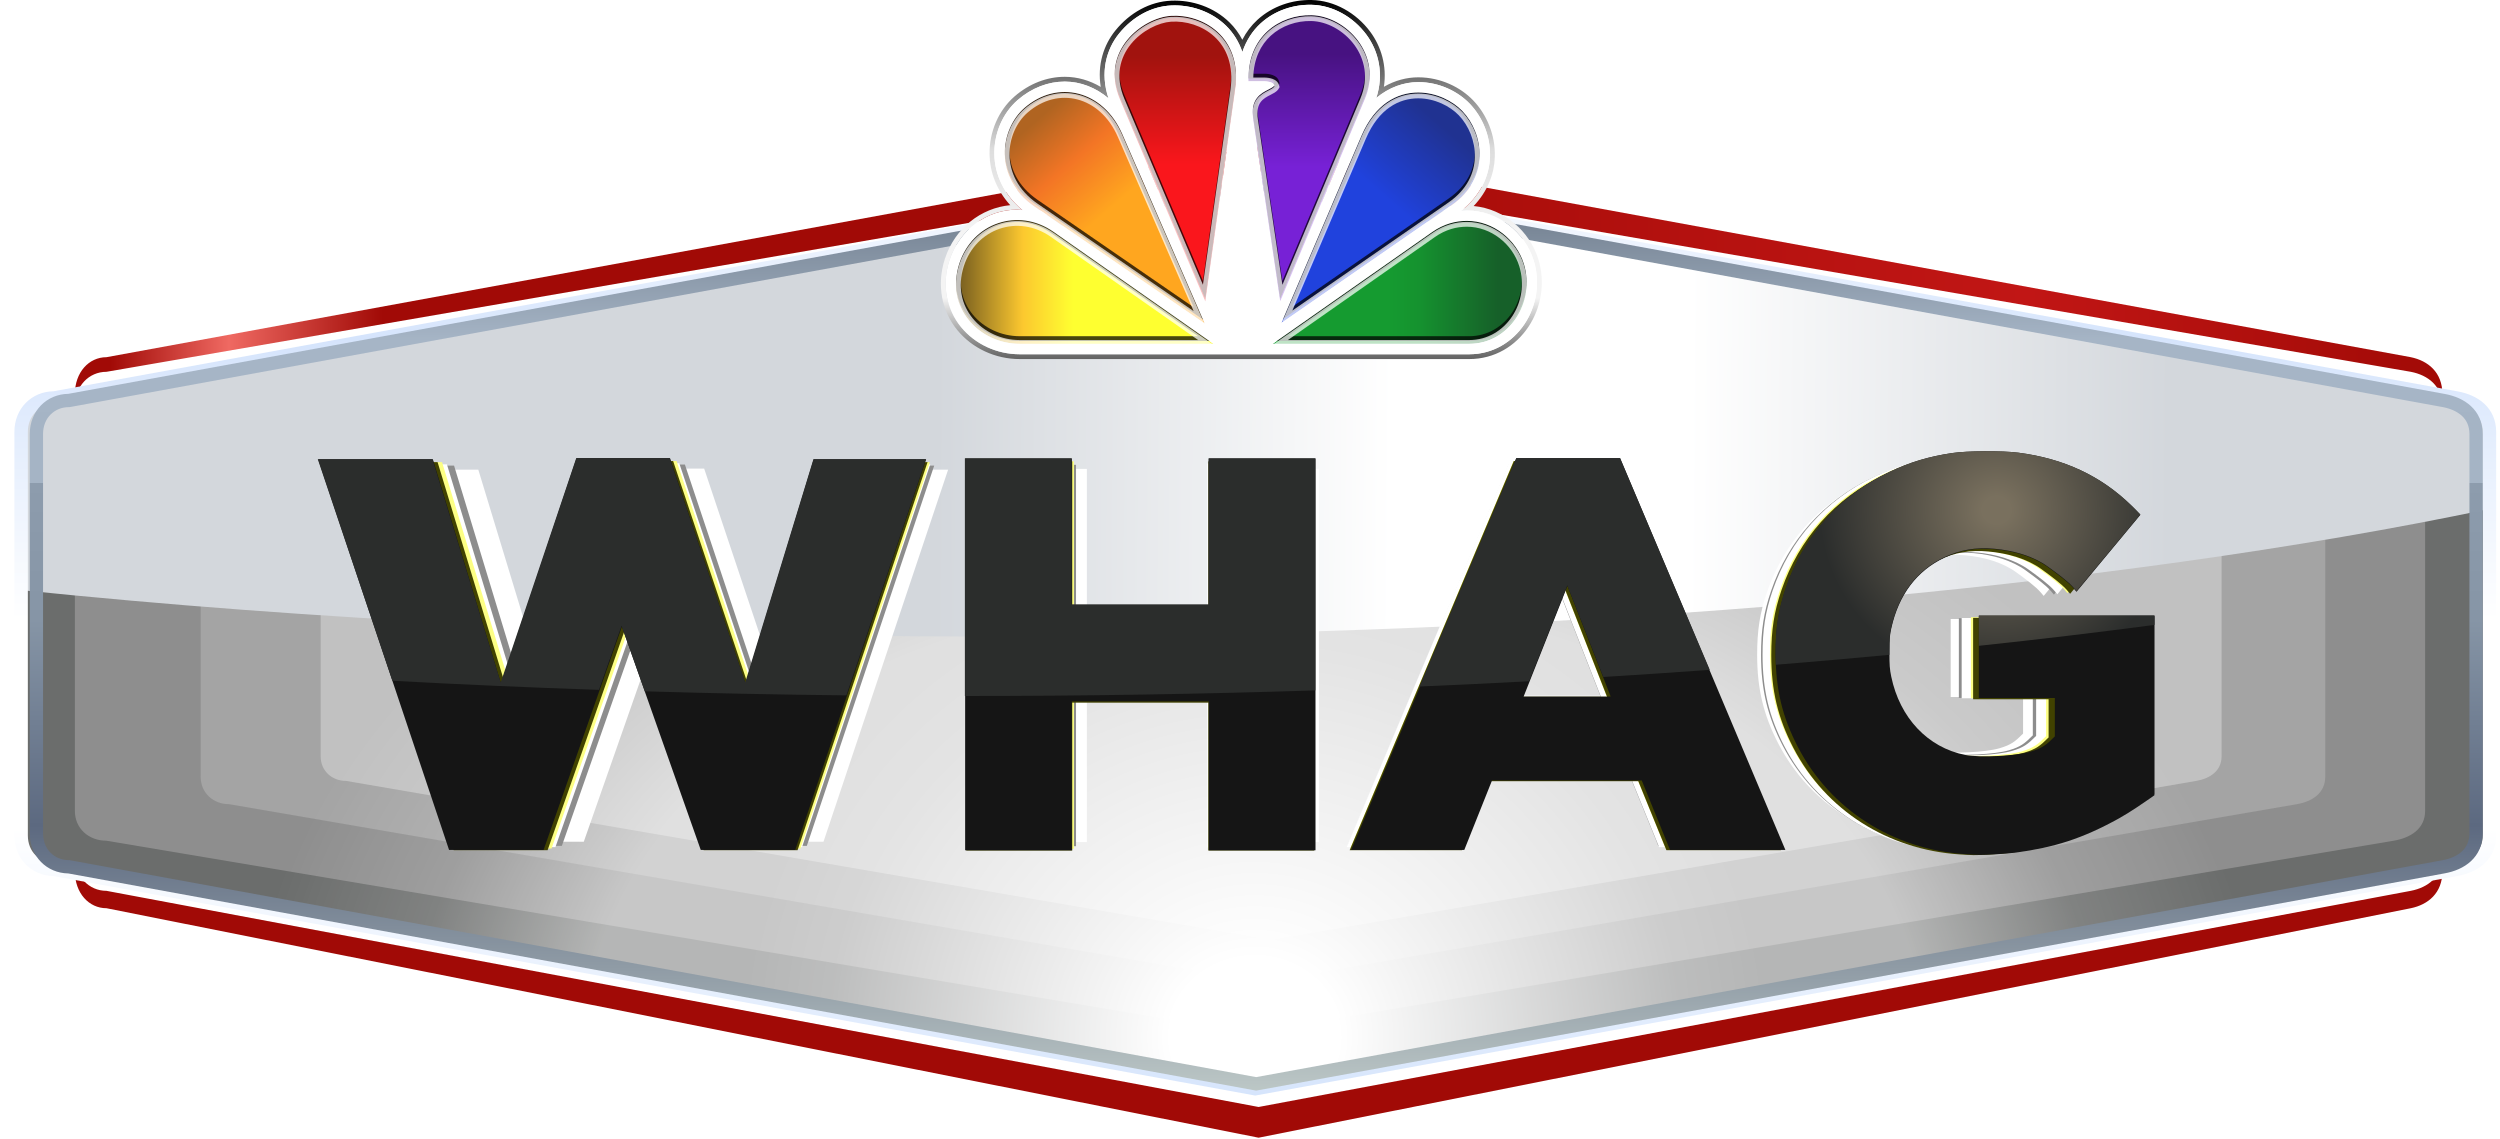 <svg width="2604" height="1186" viewBox="0 0 2604 1186" fill="none" xmlns="http://www.w3.org/2000/svg">
<path d="M78 891.648V907.531C78 930.326 92.671 946.008 110.896 946.008L1310.93 1185.03L2511.1 946.008C2529.03 942.288 2544 930.326 2544 907.531V891.648C2544 913.12 2529.03 924.387 2511.1 927.891L1310.93 1153.03L110.896 927.891C92.671 927.891 78 913.12 78 891.648Z" fill="#A10A06"/>
<path d="M110.896 372.05L1310.93 152.031L2511.1 372.05C2529.03 375.77 2544 387.729 2544 410.524V423.51C2544 402.039 2529.03 390.774 2511.1 387.27L1310.93 180.031L110.896 387.27C92.671 387.27 78 402.039 78 423.51V410.524C78 387.729 92.671 372.05 110.896 372.05Z" fill="url(#paint0_linear_6937_279)"/>
<path fill-rule="evenodd" clip-rule="evenodd" d="M1307.42 186.031L56.297 414.559C37.296 414.559 22 428.948 22 449.868V870.192C22 891.112 37.296 905.503 56.297 905.503L1307.42 1134.03L2558.7 905.503C2577.4 902.089 2593 891.112 2593 870.192V449.868C2593 428.948 2577.4 417.973 2558.7 414.559L1307.42 186.031Z" fill="#6B6D6C"/>
<g filter="url(#filter0_f_6937_279)">
<path fill-rule="evenodd" clip-rule="evenodd" d="M1301.93 244.992L110.656 445.316C92.564 445.316 78 457.929 78 476.267V844.715C78 863.053 92.564 875.669 110.656 875.669L1301.93 1075.99L2493.34 875.669C2511.14 872.676 2526 863.053 2526 844.715V476.267C2526 457.929 2511.14 448.308 2493.34 445.316L1301.93 244.992Z" fill="#8E8E8E"/>
</g>
<g filter="url(#filter1_f_6937_279)">
<path fill-rule="evenodd" clip-rule="evenodd" d="M1315.43 253.992L238.521 439.37C222.166 439.37 209 451.042 209 468.012V808.97C209 825.94 222.166 837.615 238.521 837.615L1315.43 1022.99L2392.48 837.615C2408.57 834.845 2422 825.94 2422 808.97V468.012C2422 451.042 2408.57 442.139 2392.48 439.37L1315.43 253.992Z" fill="#A4A4A4"/>
</g>
<g filter="url(#filter2_f_6937_279)">
<path fill-rule="evenodd" clip-rule="evenodd" d="M1323.94 291.992L360.413 457.603C345.78 457.603 334 468.03 334 483.19V787.792C334 802.952 345.78 813.382 360.413 813.382L1323.94 978.992L2287.59 813.382C2301.98 810.908 2314 802.952 2314 787.792V483.19C2314 468.03 2301.98 460.077 2287.59 457.603L1323.94 291.992Z" fill="#C1C1C1"/>
</g>
<path opacity="0.5" fill-rule="evenodd" clip-rule="evenodd" d="M1307.42 186.031L56.297 414.559C37.296 414.559 22 428.948 22 449.868V870.192C22 891.112 37.296 905.503 56.297 905.503L1307.42 1134.03L2558.7 905.503C2577.4 902.089 2593 891.112 2593 870.192V449.868C2593 428.948 2577.4 417.973 2558.7 414.559L1307.42 186.031Z" fill="url(#paint1_radial_6937_279)"/>
<path fill-rule="evenodd" clip-rule="evenodd" d="M1307.42 186.031L56.297 414.559C37.296 414.559 22 428.948 22 449.868V870.192C22 891.112 37.296 905.503 56.297 905.503L1307.42 1134.03L2558.7 905.503C2577.4 902.089 2593 891.112 2593 870.192V449.868C2593 428.948 2577.4 417.973 2558.7 414.559L1307.42 186.031Z" fill="url(#paint2_radial_6937_279)"/>
<path d="M2593 530.049C2204.63 611.748 1645.93 662.992 1025 662.992C662.242 662.992 320.724 645.502 22 614.667V449.868C22 428.948 37.296 414.559 56.297 414.559L1307.42 186.031L2558.7 414.559C2577.4 417.973 2593 428.948 2593 449.868V530.049Z" fill="url(#paint3_linear_6937_279)"/>
<path fill-rule="evenodd" clip-rule="evenodd" d="M1307.42 178.914L2559.96 407.672C2570.18 409.539 2580.13 413.564 2587.62 420.515C2595.29 427.627 2600 437.461 2600 449.867V870.19C2600 882.596 2595.29 892.43 2587.62 899.543C2580.13 906.495 2570.18 910.521 2559.96 912.388L1307.42 1141.15L55.636 912.497C33.062 912.163 15 894.723 15 870.19V449.867C15 425.334 33.062 407.897 55.636 407.563L1307.42 178.914ZM1307.42 193.146L56.931 421.558H56.297C41.176 421.558 29 432.799 29 449.867V870.19C29 887.259 41.176 898.502 56.297 898.502H56.931L1307.42 1126.91L2557.45 898.616C2565.92 897.069 2573.12 893.899 2578.1 889.279C2582.91 884.819 2586 878.705 2586 870.19V449.867C2586 441.352 2582.91 435.239 2578.1 430.78C2573.12 426.16 2565.92 422.991 2557.45 421.444L1307.42 193.146Z" fill="url(#paint4_linear_6937_279)"/>
<path fill-rule="evenodd" clip-rule="evenodd" d="M1308.42 184L2546.43 410.325C2556.53 412.172 2566.36 416.154 2573.77 423.032C2581.34 430.068 2586 439.798 2586 452.072V867.926C2586 880.199 2581.34 889.929 2573.77 896.966C2566.36 903.845 2556.53 907.828 2546.43 909.675L1308.42 1136L71.164 909.783C48.852 909.452 31 892.197 31 867.926V452.072C31 427.799 48.852 410.548 71.164 410.217L1308.42 184ZM1308.42 198.08L72.444 424.064H71.817C56.872 424.064 44.837 435.185 44.837 452.072V867.926C44.837 884.813 56.873 895.936 71.817 895.936H72.444L1308.42 1121.92L2543.94 896.049C2552.31 894.518 2559.43 891.382 2564.35 886.811C2569.11 882.399 2572.16 876.35 2572.16 867.926V452.072C2572.16 443.647 2569.11 437.599 2564.36 433.188C2559.43 428.617 2552.31 425.482 2543.94 423.951L1308.42 198.08Z" fill="url(#paint5_linear_6937_279)"/>
<path d="M514.289 876.778H608.057L685.742 655.218L763.966 876.778H857.734L987.566 489.185H876.044L808.354 711.845L733.45 488.086H640.792L565.889 711.845L498.199 489.185H384.457L514.289 876.778Z" fill="white"/>
<path d="M1409.14 876.778H1521.38L1548.89 807.861H1697.44L1725.5 876.778H1839.94L1675.98 488.086H1573.1L1409.14 876.778ZM1580.25 724.609L1623.72 614.893L1666.63 724.609H1580.25Z" fill="white"/>
<path d="M2018.62 880.98C1946.47 876.245 1884.66 836.753 1852.42 774.781C1836.82 744.812 1830.27 717.406 1830.24 682.113C1830.22 656.711 1833.07 638.491 1840.44 616.974C1858.08 565.435 1893.87 525.293 1943.11 501.818C1963.35 492.173 1981.75 486.605 2005.19 483.063C2020.08 480.807 2055.26 480.608 2071.18 482.688C2116.39 488.601 2152.86 505.696 2183.09 535.16C2186.43 538.427 2189.39 541.425 2192.08 544.301L2128.71 620.699L2125.6 617.028C2120.44 610.932 2109 602.579 2101.57 597.163L2100.37 596.284C2085.96 585.751 2066.56 580.206 2047.25 578.431C2029.15 576.763 2013.35 579.425 1997.92 586.73C1970.31 599.818 1952.39 623.568 1944.98 656.91C1943.44 663.824 1943.17 667.389 1943.15 680.561C1943.13 693.648 1943.41 697.434 1944.94 704.808C1953.37 745.669 1981.19 775.156 2018.21 782.514C2032.68 785.383 2068.9 783.539 2082.75 779.37C2094.97 775.691 2098.67 772.662 2107.22 764.134V726.011H2031.83V644.748H2206.11V821.96H2205.65C2205.95 822.281 2206.11 822.45 2206.11 822.45C2206.11 822.45 2198.04 828.263 2188.49 834.573C2182.67 838.413 2176.3 842.444 2170.86 845.458C2134.01 865.881 2106.22 874.279 2068.47 879.427C2061.09 880.437 2038.7 881.821 2032.25 881.676C2030.8 881.645 2028.28 881.531 2025.49 881.385C2023.23 881.263 2020.8 881.125 2018.62 880.98Z" fill="white"/>
<path d="M1026.24 877.098H1132.09V729.395H1267.96V877.098H1373.81V488.406H1267.96V633.888H1132.09V488.406H1026.24V877.098Z" fill="white"/>
<path d="M489.389 881.075H585.22L664.615 654.639L744.561 881.075H840.393L973.082 484.952H859.105L789.925 712.512L713.374 483.828H618.676L542.125 712.512L472.944 484.952H356.699L489.389 881.075Z" fill="#8D8D8D"/>
<path d="M1403.94 881.075H1518.65L1546.76 810.641H1698.58L1727.26 881.075H1844.21L1676.65 483.828H1571.5L1403.94 881.075ZM1578.81 725.557L1623.23 613.426L1667.09 725.557H1578.81Z" fill="#8D8D8D"/>
<path d="M2026.83 885.371C1953.09 880.533 1889.93 840.172 1856.97 776.835C1841.03 746.207 1834.33 718.197 1834.3 682.128C1834.28 656.167 1837.2 637.546 1844.73 615.555C1862.76 562.882 1899.34 521.857 1949.65 497.865C1970.34 488.007 1989.15 482.316 2013.11 478.697C2028.32 476.391 2064.27 476.188 2080.55 478.314C2126.75 484.357 2164.02 501.828 2194.92 531.941C2198.34 535.279 2201.36 538.343 2204.1 541.283L2139.34 619.362L2136.17 615.61C2130.89 609.38 2119.2 600.843 2111.61 595.308L2110.38 594.409C2095.65 583.645 2075.83 577.977 2056.09 576.164C2037.59 574.46 2021.44 577.18 2005.68 584.646C1977.46 598.021 1959.14 622.294 1951.57 656.37C1950 663.437 1949.72 667.08 1949.7 680.541C1949.68 693.917 1949.97 697.786 1951.52 705.322C1960.15 747.082 1988.57 777.218 2026.42 784.739C2041.2 787.67 2078.21 785.786 2092.37 781.526C2104.86 777.766 2108.65 774.67 2117.38 765.954V726.992H2040.34V643.94H2218.45V825.053H2217.98C2218.29 825.381 2218.45 825.553 2218.45 825.553C2218.45 825.553 2210.2 831.494 2200.44 837.944C2194.49 841.868 2187.98 845.988 2182.42 849.068C2144.77 869.94 2116.36 878.523 2077.78 883.785C2070.23 884.816 2047.35 886.231 2040.76 886.083C2039.28 886.052 2036.7 885.934 2033.85 885.786C2031.55 885.661 2029.06 885.52 2026.83 885.371Z" fill="#8D8D8D"/>
<path d="M1012.61 881.411H1120.79V730.457H1259.64V881.411H1367.83V484.164H1259.64V632.848H1120.79V484.164H1012.61V881.411Z" fill="#8D8D8D"/>
<path d="M482.045 882.403H578.512L658.433 654.466L738.909 882.403H835.375L968.944 483.655H854.212L784.573 712.723L707.514 482.523H612.19L535.131 712.723L465.492 483.655H348.477L482.045 882.403Z" fill="white"/>
<path d="M1402.66 882.403H1518.12L1546.42 811.502H1699.25L1728.12 882.403H1845.85L1677.17 482.523H1571.33L1402.66 882.403ZM1578.69 725.854L1623.4 612.98L1667.55 725.854H1578.69Z" fill="white"/>
<path d="M2029.67 886.719C1955.45 881.848 1891.86 841.22 1858.69 777.464C1842.65 746.632 1835.9 718.437 1835.87 682.129C1835.85 655.995 1838.78 637.251 1846.36 615.115C1864.52 562.093 1901.34 520.795 1951.99 496.645C1972.81 486.722 1991.75 480.993 2015.86 477.35C2031.17 475.028 2067.37 474.824 2083.75 476.964C2130.26 483.047 2167.78 500.635 2198.88 530.947C2202.32 534.307 2205.36 537.392 2208.12 540.35L2142.93 618.947L2139.73 615.17C2134.43 608.899 2122.65 600.305 2115.01 594.734L2113.78 593.829C2098.95 582.993 2078.99 577.288 2059.13 575.462C2040.5 573.747 2024.25 576.485 2008.38 584.001C1979.97 597.465 1961.54 621.898 1953.92 656.2C1952.33 663.314 1952.05 666.981 1952.03 680.531C1952.01 693.996 1952.3 697.891 1953.87 705.477C1962.55 747.514 1991.16 777.849 2029.26 785.419C2044.13 788.37 2081.4 786.474 2095.65 782.185C2108.22 778.4 2112.03 775.284 2120.83 766.51V727.29H2043.27V643.688H2222.56V826.001H2222.09C2222.4 826.331 2222.56 826.504 2222.56 826.504C2222.56 826.504 2214.26 832.485 2204.43 838.977C2198.45 842.927 2191.9 847.074 2186.3 850.175C2148.39 871.185 2119.8 879.826 2080.96 885.122C2073.36 886.16 2050.33 887.585 2043.7 887.435C2042.21 887.404 2039.61 887.286 2036.75 887.136C2034.42 887.01 2031.92 886.869 2029.67 886.719Z" fill="white"/>
<path d="M1008.73 882.731H1117.63V730.777H1257.4V882.731H1366.3V482.852H1257.4V632.521H1117.63V482.852H1008.73V882.731Z" fill="white"/>
<path d="M477.123 883.803H574.489L655.155 653.741L736.381 883.803H833.748L968.562 481.337H852.76L782.472 712.541L704.694 480.195H608.481L530.703 712.541L460.415 481.337H342.309L477.123 883.803Z" fill="#FDFF84"/>
<path d="M1406.32 883.803H1522.86L1551.43 812.242H1705.68L1734.81 883.803H1853.64L1683.4 480.195H1576.56L1406.32 883.803ZM1583.99 725.795L1629.12 611.869L1673.68 725.795H1583.99Z" fill="#FDFF84"/>
<path d="M2039.18 888.163C1964.27 883.247 1900.09 842.24 1866.6 777.889C1850.41 746.77 1843.6 718.312 1843.57 681.665C1843.55 655.288 1846.51 636.369 1854.16 614.027C1872.49 560.51 1909.65 518.827 1960.77 494.452C1981.79 484.436 2000.9 478.654 2025.24 474.977C2040.7 472.634 2077.23 472.427 2093.76 474.588C2140.71 480.727 2178.57 498.479 2209.96 529.073C2213.44 532.465 2216.51 535.578 2219.3 538.565L2153.5 617.895L2150.27 614.082C2144.91 607.752 2133.03 599.079 2125.32 593.456L2124.07 592.542C2109.1 581.605 2088.96 575.847 2068.91 574.004C2050.11 572.273 2033.71 575.037 2017.69 582.622C1989.02 596.212 1970.41 620.873 1962.72 655.495C1961.12 662.675 1960.84 666.376 1960.82 680.053C1960.8 693.643 1961.09 697.574 1962.67 705.231C1971.43 747.66 2000.31 778.278 2038.76 785.919C2053.78 788.898 2091.39 786.983 2105.77 782.655C2118.46 778.834 2122.31 775.689 2131.19 766.833V727.248H2052.9V642.866H2233.87V826.879H2233.39C2233.7 827.212 2233.87 827.387 2233.87 827.387C2233.87 827.387 2225.49 833.423 2215.57 839.976C2209.53 843.963 2202.92 848.149 2197.27 851.278C2159.01 872.485 2130.15 881.206 2090.94 886.551C2083.28 887.599 2060.03 889.037 2053.34 888.886C2051.83 888.854 2049.21 888.735 2046.32 888.584C2043.97 888.457 2041.45 888.314 2039.18 888.163Z" fill="#FDFF84"/>
<path d="M1008.72 884.139H1118.63V730.768H1259.71V884.139H1369.63V480.531H1259.71V631.596H1118.63V480.531H1008.72V884.139Z" fill="#FDFF84"/>
<path d="M472.569 885.589H570.358L651.375 654.527L732.954 885.589H830.744L966.144 481.373H849.838L779.245 713.582L701.129 480.227H604.497L526.382 713.582L455.788 481.373H337.168L472.569 885.589Z" fill="#414200"/>
<path d="M1405.8 885.589H1522.86L1551.54 813.716H1706.46L1735.73 885.589H1855.07L1684.09 480.227H1576.79L1405.8 885.589ZM1584.25 726.894L1629.58 612.473L1674.33 726.894H1584.25Z" fill="#414200"/>
<path d="M2041.42 889.968C1966.18 885.03 1901.72 843.845 1868.09 779.214C1851.83 747.96 1844.99 719.378 1844.96 682.572C1844.94 656.08 1847.91 637.079 1855.59 614.639C1874 560.89 1911.32 519.026 1962.67 494.545C1983.78 484.486 2002.97 478.678 2027.41 474.985C2042.94 472.632 2079.63 472.424 2096.23 474.594C2143.39 480.76 2181.42 498.589 2212.94 529.317C2216.43 532.723 2219.52 535.85 2222.32 538.849L2156.23 618.524L2152.99 614.695C2147.61 608.338 2135.68 599.627 2127.93 593.979L2126.68 593.061C2111.64 582.077 2091.42 576.294 2071.28 574.443C2052.4 572.704 2035.92 575.48 2019.84 583.098C1991.04 596.747 1972.35 621.516 1964.62 656.288C1963.02 663.499 1962.73 667.216 1962.71 680.953C1962.69 694.602 1962.99 698.55 1964.58 706.24C1973.38 748.854 2002.38 779.605 2041 787.279C2056.08 790.271 2093.85 788.348 2108.3 784.001C2121.05 780.164 2124.91 777.005 2133.82 768.11V728.353H2055.2V643.604H2236.95V828.417H2236.47C2236.79 828.752 2236.95 828.927 2236.95 828.927C2236.95 828.927 2228.54 834.99 2218.58 841.571C2212.51 845.576 2205.87 849.78 2200.19 852.923C2161.76 874.221 2132.78 882.98 2093.41 888.349C2085.71 889.402 2062.36 890.845 2055.64 890.694C2054.12 890.662 2051.49 890.542 2048.59 890.391C2046.23 890.263 2043.69 890.12 2041.42 889.968Z" fill="#414200"/>
<path d="M1006.47 885.925H1116.87V731.887H1258.56V885.925H1368.95V480.562H1258.56V632.284H1116.87V480.562H1006.47V885.925Z" fill="#414200"/>
<path d="M467.745 885.32H566.2L647.769 652.683L729.904 885.32H828.36L964.683 478.35H847.585L776.511 712.141L697.863 477.195H600.572L521.925 712.141L450.85 478.35H331.422L467.745 885.32Z" fill="#151515"/>
<path d="M1407.34 885.32H1525.19L1554.07 812.957H1710.05L1739.51 885.32H1859.67L1687.52 477.195H1579.49L1407.34 885.32ZM1587 725.543L1632.64 610.342L1677.7 725.543H1587Z" fill="#151515"/>
<path d="M2047.28 889.722C1971.53 884.751 1906.63 843.285 1872.77 778.214C1856.4 746.747 1849.51 717.97 1849.48 680.913C1849.46 654.241 1852.46 635.11 1860.19 612.518C1878.72 558.402 1916.3 516.253 1968 491.605C1989.25 481.477 2008.57 475.63 2033.19 471.912C2048.82 469.543 2085.75 469.334 2102.47 471.518C2149.95 477.727 2188.24 495.677 2219.98 526.614C2223.49 530.043 2226.6 533.192 2229.41 536.211L2162.88 616.429L2159.62 612.574C2154.2 606.173 2142.18 597.403 2134.38 591.717L2133.12 590.793C2117.99 579.734 2097.62 573.911 2077.35 572.048C2058.34 570.297 2041.75 573.092 2025.56 580.762C1996.56 594.503 1977.74 619.441 1969.97 654.45C1968.35 661.71 1968.06 665.453 1968.04 679.283C1968.02 693.025 1968.32 697 1969.92 704.743C1978.78 747.646 2007.98 778.608 2046.86 786.334C2062.04 789.346 2100.08 787.41 2114.62 783.033C2127.45 779.17 2131.34 775.989 2140.32 767.034V727.006H2061.16V641.68H2244.15V827.752H2243.67C2243.98 828.089 2244.15 828.266 2244.15 828.266C2244.15 828.266 2235.68 834.37 2225.65 840.996C2219.54 845.027 2212.85 849.26 2207.14 852.424C2168.45 873.868 2139.27 882.687 2099.63 888.092C2091.88 889.152 2068.37 890.606 2061.6 890.453C2060.08 890.421 2057.43 890.3 2054.5 890.148C2052.13 890.019 2049.58 889.875 2047.28 889.722Z" fill="#151515"/>
<path d="M1005.29 885.64H1116.43V730.553H1259.09V885.64H1370.23V477.516H1259.09V630.271H1116.43V477.516H1005.29V885.64Z" fill="#151515"/>
<path d="M623.884 718.561C550.839 716.086 479.046 712.912 408.698 709.077L331 478.31H450.455L521.545 710.956L600.21 477.161H697.522L776.187 710.956L847.277 478.31H964.401L881.582 724.286C810.648 723.523 740.618 722.109 671.65 720.075L647.417 651.789L623.884 718.561Z" fill="url(#paint6_radial_6937_279)"/>
<path d="M1370.04 719.119C1251.46 722.953 1129.63 724.949 1005.38 724.949C1005.26 724.949 1005.14 724.949 1005.01 724.949V477.481H1116.18V629.487H1258.87V477.481H1370.04V719.119Z" fill="url(#paint7_radial_6937_279)"/>
<path d="M1780.89 697.691L1687.39 477.161H1579.34L1478.48 715.066C1516.95 713.431 1555.03 711.602 1592.71 709.583L1632.5 609.656L1670.04 705.139C1707.44 702.843 1744.4 700.359 1780.89 697.691Z" fill="url(#paint8_radial_6937_279)"/>
<path d="M2244.15 650.873V640.839H2061.12V672.688C2124.1 665.985 2185.17 658.701 2244.15 650.873Z" fill="url(#paint9_radial_6937_279)"/>
<path d="M1967.99 682.043C1929.19 685.714 1889.74 689.17 1849.69 692.403C1849.5 688.328 1849.4 684.16 1849.4 679.88C1849.38 653.339 1852.37 634.302 1860.11 611.82C1878.64 557.969 1916.23 516.027 1967.93 491.499C1989.19 481.421 2008.52 475.603 2033.14 471.903C2048.77 469.545 2085.72 469.337 2102.44 471.511C2149.92 477.689 2188.22 495.551 2219.97 526.337C2223.48 529.749 2226.59 532.882 2229.41 535.887L2162.86 615.712L2159.6 611.876C2154.18 605.506 2142.16 596.779 2134.36 591.12L2133.1 590.201C2117.96 579.196 2097.59 573.402 2077.31 571.548C2058.3 569.805 2041.71 572.587 2025.51 580.219C1996.5 593.894 1977.68 618.709 1969.9 653.546C1968.29 660.771 1968 664.496 1967.98 678.258C1967.98 679.611 1967.98 680.868 1967.99 682.043Z" fill="url(#paint10_radial_6937_279)"/>
<path d="M1077.79 215.142L1254.83 337.01L1168.99 139.691C1149.08 93.923 1101.37 82.48 1066.99 112.502C1041.94 134.376 1033.84 184.888 1077.79 215.142Z" fill="url(#paint11_linear_6937_279)"/>
<path d="M1166.63 104.046L1255.41 314.13L1286.61 93.161C1294.35 38.327 1252.54 14.292 1219.39 16.569C1190.67 18.542 1144.86 52.547 1166.63 104.046Z" fill="url(#paint12_linear_6937_279)"/>
<path d="M1300.46 84.733L1317.25 84.733C1317.25 84.733 1326.22 84.733 1327.44 88.975C1323.79 94.95 1300.97 95.284 1305.23 123.981L1333.46 314.099L1421.63 103.462C1441.08 57.002 1401.83 16.589 1365.84 15.85C1333.32 15.183 1298.77 37.727 1300.46 84.733Z" fill="url(#paint13_linear_6937_279)"/>
<path d="M1334.68 336.433L1511.67 213.922C1552.84 185.423 1545.48 138.872 1523.05 115.524C1513.05 105.117 1495.9 96.385 1477.28 96.383C1455.28 96.38 1432.27 108.315 1418.08 141.481L1334.68 336.433Z" fill="url(#paint14_linear_6937_279)"/>
<path d="M1325.64 358.15H1530.3C1572.28 358.15 1599.54 314.626 1587.27 274.851C1579.51 249.71 1555.47 230.118 1527.88 230.102C1516.27 230.095 1503.76 233.323 1491.85 241.663L1325.64 358.15Z" fill="url(#paint15_linear_6937_279)"/>
<path d="M1263.86 358.148L1097.6 241.661C1060.17 215.436 1012.92 232.629 999.261 274.404C984.082 320.84 1020.2 358.148 1062.22 358.148H1263.86Z" fill="url(#paint16_linear_6937_279)"/>
<g opacity="0.72" filter="url(#filter3_f_6937_279)">
<path fill-rule="evenodd" clip-rule="evenodd" d="M1300.46 81.764L1317.24 81.764C1317.24 81.764 1326.21 81.764 1327.43 86.007C1326.45 87.605 1324.11 88.8 1321.27 90.242C1313.51 94.19 1302.11 99.993 1305.23 121.013L1333.45 311.13L1421.63 100.494C1441.08 54.033 1401.82 13.62 1365.84 12.882C1333.32 12.214 1298.77 34.758 1300.46 81.764ZM1305.42 76.78L1309.06 76.78C1312.58 76.781 1317.39 76.781 1317.42 76.781C1317.48 76.782 1317.55 76.784 1317.63 76.786C1317.68 76.787 1317.74 76.789 1317.8 76.791C1318.11 76.801 1318.54 76.822 1319.05 76.861C1320.06 76.939 1321.46 77.097 1322.96 77.429C1324.42 77.751 1326.22 78.292 1327.86 79.263C1329.51 80.236 1331.45 81.917 1332.24 84.641L1332.84 86.753L1331.7 88.629C1330.61 90.405 1329.01 91.601 1327.74 92.413C1326.47 93.225 1324.99 93.978 1323.66 94.651L1323.54 94.714C1319.56 96.737 1315.81 98.723 1313.17 102.242C1310.71 105.524 1308.77 110.804 1310.17 120.294L1335.76 292.673L1417.01 98.579C1425.99 77.141 1421.44 57.274 1410.5 42.538C1399.43 27.627 1382 18.23 1365.73 17.896C1350.61 17.586 1335.13 22.685 1323.69 33.15C1313.2 42.752 1305.82 57.126 1305.42 76.78Z" fill="black"/>
<path fill-rule="evenodd" clip-rule="evenodd" d="M1255.4 311.161L1166.62 101.078C1144.86 49.578 1190.67 15.573 1219.38 13.601C1252.53 11.323 1294.34 35.358 1286.6 90.192L1255.4 311.161ZM1171.23 99.147L1252.98 292.593L1281.65 89.509C1285.31 63.587 1277.26 45.548 1264.94 34.17C1252.42 22.62 1235.07 17.55 1219.72 18.605C1206.83 19.49 1189.46 27.757 1177.95 41.932C1166.71 55.797 1161.12 75.23 1171.23 99.147Z" fill="black"/>
<path fill-rule="evenodd" clip-rule="evenodd" d="M1077.78 212.173L1254.82 334.041L1168.98 136.722C1149.07 90.954 1101.36 79.512 1066.98 109.534C1041.94 131.407 1033.83 181.92 1077.78 212.173ZM1243.27 320.034L1080.62 208.07C1039.71 179.909 1047.35 133.332 1070.27 113.315C1086.31 99.313 1105.15 95.175 1122.16 99.564C1139.19 103.959 1154.97 117.071 1164.4 138.733L1243.27 320.034Z" fill="black"/>
<path fill-rule="evenodd" clip-rule="evenodd" d="M1511.66 210.953L1334.68 333.464L1418.08 138.513C1432.27 105.346 1455.27 93.412 1477.27 93.414C1495.89 93.416 1513.05 102.149 1523.05 112.556C1545.47 135.903 1552.84 182.455 1511.66 210.953ZM1508.82 206.858L1346.1 319.493L1422.67 140.495C1436.15 108.994 1457.45 98.428 1477.27 98.43C1494.43 98.432 1510.31 106.534 1519.44 116.035C1529.77 126.784 1536.67 142.976 1536.21 159.7C1535.75 176.217 1528.1 193.509 1508.82 206.858Z" fill="black"/>
<path fill-rule="evenodd" clip-rule="evenodd" d="M1530.29 355.181H1325.63L1491.85 238.695C1503.75 230.354 1516.26 227.126 1527.87 227.133C1555.46 227.15 1579.51 246.742 1587.27 271.883C1599.54 311.657 1572.28 355.181 1530.29 355.181ZM1530.29 350.197H1341.48L1494.72 242.805C1505.72 235.092 1517.22 232.142 1527.87 232.149C1553.1 232.164 1575.33 250.159 1582.49 273.373C1593.93 310.472 1568.37 350.197 1530.29 350.197Z" fill="black"/>
<path fill-rule="evenodd" clip-rule="evenodd" d="M1097.6 238.693L1263.85 355.179H1062.21C1020.19 355.179 984.076 317.871 999.255 271.435C1012.91 229.66 1060.17 212.467 1097.6 238.693ZM1094.73 242.803L1248 350.195H1062.21C1042.66 350.195 1024.56 341.506 1013.15 327.57C1001.83 313.74 996.956 294.58 1004.01 273.005C1016.65 234.329 1060.12 218.559 1094.73 242.803Z" fill="black"/>
</g>
<g opacity="0.72" filter="url(#filter4_f_6937_279)">
<path fill-rule="evenodd" clip-rule="evenodd" d="M1300.46 85.764L1317.24 85.764C1317.24 85.764 1326.21 85.764 1327.43 90.007C1326.45 91.605 1324.11 92.8 1321.27 94.242C1313.51 98.19 1302.11 103.993 1305.23 125.013L1333.45 315.13L1421.63 104.494C1441.08 58.033 1401.82 17.62 1365.84 16.882C1333.32 16.214 1298.77 38.758 1300.46 85.764ZM1305.42 80.78L1309.06 80.78C1312.58 80.781 1317.39 80.781 1317.42 80.781C1317.48 80.782 1317.55 80.784 1317.63 80.786C1317.68 80.787 1317.74 80.789 1317.8 80.791C1318.11 80.801 1318.54 80.822 1319.05 80.861C1320.06 80.939 1321.46 81.097 1322.96 81.429C1324.42 81.751 1326.22 82.292 1327.86 83.263C1329.51 84.236 1331.45 85.917 1332.24 88.641L1332.84 90.753L1331.7 92.629C1330.61 94.405 1329.01 95.601 1327.74 96.413C1326.47 97.225 1324.99 97.978 1323.66 98.651L1323.54 98.714C1319.56 100.737 1315.81 102.723 1313.17 106.242C1310.71 109.524 1308.77 114.804 1310.17 124.294L1335.76 296.673L1417.01 102.579C1425.99 81.141 1421.44 61.274 1410.5 46.538C1399.43 31.627 1382 22.23 1365.73 21.896C1350.61 21.586 1335.13 26.685 1323.69 37.15C1313.2 46.752 1305.82 61.126 1305.42 80.78Z" fill="white"/>
<path fill-rule="evenodd" clip-rule="evenodd" d="M1255.4 315.161L1166.62 105.078C1144.86 53.578 1190.67 19.573 1219.38 17.601C1252.53 15.323 1294.34 39.358 1286.6 94.192L1255.4 315.161ZM1171.23 103.147L1252.98 296.593L1281.65 93.509C1285.31 67.587 1277.26 49.548 1264.94 38.17C1252.42 26.62 1235.07 21.55 1219.72 22.605C1206.83 23.49 1189.46 31.757 1177.95 45.932C1166.71 59.797 1161.12 79.23 1171.23 103.147Z" fill="white"/>
<path fill-rule="evenodd" clip-rule="evenodd" d="M1077.78 216.173L1254.82 338.041L1168.98 140.722C1149.07 94.954 1101.36 83.512 1066.98 113.534C1041.94 135.407 1033.83 185.92 1077.78 216.173ZM1243.27 324.034L1080.62 212.07C1039.71 183.909 1047.35 137.332 1070.27 117.315C1086.31 103.313 1105.15 99.175 1122.16 103.564C1139.19 107.959 1154.97 121.071 1164.4 142.733L1243.27 324.034Z" fill="white"/>
<path fill-rule="evenodd" clip-rule="evenodd" d="M1511.66 214.953L1334.68 337.464L1418.08 142.513C1432.27 109.346 1455.27 97.412 1477.27 97.414C1495.89 97.416 1513.05 106.149 1523.05 116.556C1545.47 139.903 1552.84 186.455 1511.66 214.953ZM1508.82 210.858L1346.1 323.493L1422.67 144.495C1436.15 112.994 1457.45 102.428 1477.27 102.43C1494.43 102.432 1510.31 110.534 1519.44 120.035C1529.77 130.784 1536.67 146.976 1536.21 163.7C1535.75 180.217 1528.1 197.509 1508.82 210.858Z" fill="white"/>
<path fill-rule="evenodd" clip-rule="evenodd" d="M1530.29 359.181H1325.63L1491.85 242.695C1503.75 234.354 1516.26 231.126 1527.87 231.133C1555.46 231.15 1579.51 250.742 1587.27 275.883C1599.54 315.657 1572.28 359.181 1530.29 359.181ZM1530.29 354.197H1341.48L1494.72 246.805C1505.72 239.092 1517.22 236.142 1527.87 236.149C1553.1 236.164 1575.33 254.159 1582.49 277.373C1593.93 314.472 1568.37 354.197 1530.29 354.197Z" fill="white"/>
<path fill-rule="evenodd" clip-rule="evenodd" d="M1097.6 242.693L1263.85 359.179H1062.21C1020.19 359.179 984.076 321.871 999.255 275.435C1012.91 233.66 1060.17 216.467 1097.6 242.693ZM1094.73 246.803L1248 354.195H1062.21C1042.66 354.195 1024.56 345.506 1013.15 331.57C1001.83 317.74 996.956 298.58 1004.01 277.005C1016.65 238.329 1060.12 222.559 1094.73 246.803Z" fill="white"/>
</g>
<path fill-rule="evenodd" clip-rule="evenodd" d="M1161.81 31.745C1176.95 13.082 1197.81 1.673 1219.88 0.721C1241.56 -0.215 1264.29 7.314 1280.64 23.321C1285.89 28.459 1290.41 34.533 1294.01 41.409C1298.11 33.414 1303.41 26.446 1309.67 20.721C1325.5 6.237 1346.2 -0.392 1366.17 0.018C1389.83 0.504 1412.58 13.354 1427.21 33.06C1438.64 48.46 1444.76 68.823 1441.46 90.423C1452.89 83.774 1465.21 80.544 1477.28 80.545C1500.72 80.548 1521.38 90.944 1534.44 104.543C1548.62 119.309 1557.64 140.556 1557.01 163.239C1556.52 181.02 1549.48 199.375 1534.96 214.599C1566.87 217.621 1593.28 240.72 1602.37 270.176C1617.48 319.139 1583.6 374 1530.3 374H1062.22C1036.57 374 1012.58 362.708 997.067 343.747C981.46 324.677 975.054 297.574 984.238 269.479C994.665 237.581 1021.83 216.588 1052.28 213.708C1037.89 197.898 1031.03 179.059 1030.71 160.97C1030.29 137.156 1040.25 114.847 1056.6 100.566C1072.13 87.009 1090.67 79.974 1109.15 80.008C1122.31 80.033 1135.07 83.766 1146.53 90.55C1142.74 67.421 1149.71 46.656 1161.81 31.745ZM1313.04 24.395C1304.68 32.042 1298.1 42.142 1294.04 54.156C1290.35 43.295 1284.49 34.074 1277.14 26.878C1261.88 11.935 1240.54 4.818 1220.09 5.7C1199.64 6.583 1180.06 17.169 1165.69 34.88C1152.3 51.392 1145.58 75.685 1154.66 102.442C1141.41 91.269 1125.55 85.023 1109.14 84.993C1091.96 84.961 1074.57 91.499 1059.89 104.316C1044.7 117.587 1035.31 138.463 1035.71 160.866C1036.06 181.035 1045.14 202.38 1064.83 218.775C1064.2 218.728 1063.56 218.665 1062.92 218.602C1061.63 218.474 1060.34 218.345 1059.05 218.353C1028.13 218.542 999.527 238.782 988.99 271.017C980.342 297.472 986.397 322.8 1000.94 340.565C1015.47 358.329 1038.02 368.984 1062.22 368.984H1530.3C1579.73 368.984 1611.86 317.879 1597.6 271.635C1588.44 241.966 1560.57 219.267 1527.89 219.247C1526.46 219.247 1524.99 219.389 1523.53 219.531C1522.97 219.584 1522.42 219.638 1521.86 219.684C1542.04 203.964 1551.46 183.039 1552.01 163.085C1552.6 141.794 1544.13 121.831 1530.83 107.991C1518.64 95.303 1499.27 85.532 1477.28 85.529C1462.38 85.528 1446.94 90.851 1433.5 102.093C1441.73 77.361 1436.05 53.342 1423.19 36.025C1409.37 17.41 1388.01 5.452 1366.06 5.001C1347.24 4.615 1327.82 10.871 1313.04 24.395Z" fill="url(#paint17_linear_6937_279)"/>
<path fill-rule="evenodd" clip-rule="evenodd" d="M1294.04 54.164C1298.1 42.15 1304.68 32.05 1313.04 24.403C1327.82 10.879 1347.24 4.623 1366.06 5.009C1388.01 5.459 1409.37 17.418 1423.19 36.033C1436.05 53.35 1441.73 77.368 1433.5 102.101C1446.94 90.859 1462.38 85.535 1477.28 85.537C1499.27 85.54 1518.64 95.311 1530.83 107.999C1544.13 121.839 1552.6 141.802 1552.01 163.093C1551.46 183.047 1542.04 203.972 1521.86 219.692C1522.42 219.646 1522.97 219.592 1523.53 219.538C1524.99 219.396 1526.46 219.255 1527.89 219.255C1560.57 219.275 1588.44 241.974 1597.6 271.643C1611.86 317.887 1579.73 368.992 1530.3 368.992H1062.22C1038.02 368.992 1015.47 358.337 1000.94 340.572C986.397 322.807 980.342 297.48 988.99 271.025C999.527 238.79 1028.13 218.55 1059.05 218.361C1060.34 218.353 1061.63 218.481 1062.92 218.61C1063.56 218.673 1064.2 218.736 1064.83 218.783C1045.14 202.388 1036.06 181.043 1035.71 160.874C1035.31 138.471 1044.7 117.595 1059.89 104.324C1074.57 91.507 1091.96 84.969 1109.14 85.001C1125.55 85.031 1141.41 91.277 1154.66 102.45C1145.58 75.693 1152.3 51.4 1165.69 34.887C1180.06 17.177 1199.64 6.591 1220.09 5.708C1240.54 4.826 1261.88 11.943 1277.14 26.886C1284.49 34.082 1290.35 43.303 1294.04 54.164ZM1317.25 84.733L1300.46 84.733C1298.77 37.727 1333.32 15.183 1365.84 15.85C1401.83 16.589 1441.08 57.002 1421.63 103.462L1333.46 314.099L1305.23 123.981C1302.11 102.961 1313.52 97.159 1321.28 93.21C1324.11 91.769 1326.46 90.574 1327.44 88.975C1326.22 84.733 1317.25 84.733 1317.25 84.733ZM1166.63 104.046L1255.41 314.13L1286.61 93.161C1294.35 38.327 1252.54 14.292 1219.39 16.569C1190.67 18.542 1144.86 52.547 1166.63 104.046ZM1254.83 337.01L1077.79 215.142C1033.84 184.888 1041.94 134.376 1066.99 112.502C1101.37 82.48 1149.08 93.923 1168.99 139.691L1254.83 337.01ZM1334.68 336.433L1511.67 213.922C1552.84 185.423 1545.48 138.872 1523.05 115.524C1513.05 105.117 1495.9 96.385 1477.28 96.383C1455.28 96.38 1432.27 108.315 1418.08 141.481L1334.68 336.433ZM1325.64 358.15H1530.3C1572.28 358.15 1599.54 314.626 1587.27 274.851C1579.51 249.71 1555.47 230.118 1527.88 230.102C1516.27 230.095 1503.76 233.323 1491.85 241.663L1325.64 358.15ZM1263.86 358.148L1097.6 241.661C1060.17 215.436 1012.92 232.629 999.261 274.404C984.082 320.84 1020.2 358.148 1062.22 358.148H1263.86Z" fill="white"/>
<defs>
<filter id="filter0_f_6937_279" x="0" y="166.992" width="2604" height="987" filterUnits="userSpaceOnUse" color-interpolation-filters="sRGB">
<feFlood flood-opacity="0" result="BackgroundImageFix"/>
<feBlend mode="normal" in="SourceGraphic" in2="BackgroundImageFix" result="shape"/>
<feGaussianBlur stdDeviation="39" result="effect1_foregroundBlur_6937_279"/>
</filter>
<filter id="filter1_f_6937_279" x="120.5" y="165.492" width="2390" height="946" filterUnits="userSpaceOnUse" color-interpolation-filters="sRGB">
<feFlood flood-opacity="0" result="BackgroundImageFix"/>
<feBlend mode="normal" in="SourceGraphic" in2="BackgroundImageFix" result="shape"/>
<feGaussianBlur stdDeviation="44.25" result="effect1_foregroundBlur_6937_279"/>
</filter>
<filter id="filter2_f_6937_279" x="245.5" y="203.492" width="2157" height="864" filterUnits="userSpaceOnUse" color-interpolation-filters="sRGB">
<feFlood flood-opacity="0" result="BackgroundImageFix"/>
<feBlend mode="normal" in="SourceGraphic" in2="BackgroundImageFix" result="shape"/>
<feGaussianBlur stdDeviation="44.25" result="effect1_foregroundBlur_6937_279"/>
</filter>
<filter id="filter3_f_6937_279" x="991.723" y="8.867" width="602.5" height="350.312" filterUnits="userSpaceOnUse" color-interpolation-filters="sRGB">
<feFlood flood-opacity="0" result="BackgroundImageFix"/>
<feBlend mode="normal" in="SourceGraphic" in2="BackgroundImageFix" result="shape"/>
<feGaussianBlur stdDeviation="2" result="effect1_foregroundBlur_6937_279"/>
</filter>
<filter id="filter4_f_6937_279" x="991.723" y="12.867" width="602.5" height="350.312" filterUnits="userSpaceOnUse" color-interpolation-filters="sRGB">
<feFlood flood-opacity="0" result="BackgroundImageFix"/>
<feBlend mode="normal" in="SourceGraphic" in2="BackgroundImageFix" result="shape"/>
<feGaussianBlur stdDeviation="2" result="effect1_foregroundBlur_6937_279"/>
</filter>
<linearGradient id="paint0_linear_6937_279" x1="78" y1="668.531" x2="2544" y2="668.531" gradientUnits="userSpaceOnUse">
<stop offset="0.015" stop-color="#A10A06"/>
<stop offset="0.065" stop-color="#EF6962"/>
<stop offset="0.13" stop-color="#A10A06"/>
<stop offset="0.475" stop-color="#A10A06"/>
<stop offset="0.825" stop-color="#C11615"/>
<stop offset="1" stop-color="#A10A06"/>
</linearGradient>
<radialGradient id="paint1_radial_6937_279" cx="0" cy="0" r="1" gradientUnits="userSpaceOnUse" gradientTransform="translate(1307 1081.49) rotate(-90) scale(895.5 1347.16)">
<stop offset="0.52" stop-color="white"/>
<stop offset="0.655" stop-color="white" stop-opacity="0.289"/>
<stop offset="0.78" stop-color="white" stop-opacity="0"/>
</radialGradient>
<radialGradient id="paint2_radial_6937_279" cx="0" cy="0" r="1" gradientUnits="userSpaceOnUse" gradientTransform="translate(1307 1081.49) rotate(-90) scale(499.5 534.662)">
<stop offset="0.165" stop-color="white"/>
<stop offset="0.83" stop-color="white" stop-opacity="0.101"/>
<stop offset="1" stop-color="white" stop-opacity="0"/>
</radialGradient>
<linearGradient id="paint3_linear_6937_279" x1="22" y1="650.792" x2="2593" y2="669.291" gradientUnits="userSpaceOnUse">
<stop offset="0.37" stop-color="#D3D7DC"/>
<stop offset="0.555" stop-color="white"/>
<stop offset="0.675" stop-color="white"/>
<stop offset="0.87" stop-color="#D3D7DC"/>
</linearGradient>
<linearGradient id="paint4_linear_6937_279" x1="1307.5" y1="178.914" x2="1307.5" y2="1141.15" gradientUnits="userSpaceOnUse">
<stop stop-color="white"/>
<stop offset="0.18" stop-color="#D5E4FC"/>
<stop offset="0.485" stop-color="white"/>
<stop offset="0.71" stop-color="white"/>
<stop offset="1" stop-color="#D6E5FC"/>
</linearGradient>
<linearGradient id="paint5_linear_6937_279" x1="1308.5" y1="184" x2="1308.5" y2="1136" gradientUnits="userSpaceOnUse">
<stop stop-color="#657282"/>
<stop offset="0.18" stop-color="#A6B5C6"/>
<stop offset="0.335" stop-color="#A5B4C5"/>
<stop offset="0.335" stop-color="#8D9CAD"/>
<stop offset="0.485" stop-color="#8695A6"/>
<stop offset="0.71" stop-color="#5C6980"/>
<stop offset="1" stop-color="#BCC7C6"/>
</linearGradient>
<radialGradient id="paint6_radial_6937_279" cx="0" cy="0" r="1" gradientUnits="userSpaceOnUse" gradientTransform="translate(2079.63 531.379) rotate(-174.271) scale(184.464 178.319)">
<stop offset="0.08" stop-color="#79705E"/>
<stop offset="1" stop-color="#2B2D2C"/>
</radialGradient>
<radialGradient id="paint7_radial_6937_279" cx="0" cy="0" r="1" gradientUnits="userSpaceOnUse" gradientTransform="translate(2079.63 531.379) rotate(-174.271) scale(184.464 178.319)">
<stop offset="0.08" stop-color="#79705E"/>
<stop offset="1" stop-color="#2B2D2C"/>
</radialGradient>
<radialGradient id="paint8_radial_6937_279" cx="0" cy="0" r="1" gradientUnits="userSpaceOnUse" gradientTransform="translate(2079.63 531.379) rotate(-174.271) scale(184.464 178.319)">
<stop offset="0.08" stop-color="#79705E"/>
<stop offset="1" stop-color="#2B2D2C"/>
</radialGradient>
<radialGradient id="paint9_radial_6937_279" cx="0" cy="0" r="1" gradientUnits="userSpaceOnUse" gradientTransform="translate(2079.63 531.379) rotate(-174.271) scale(184.464 178.319)">
<stop offset="0.08" stop-color="#79705E"/>
<stop offset="1" stop-color="#2B2D2C"/>
</radialGradient>
<radialGradient id="paint10_radial_6937_279" cx="0" cy="0" r="1" gradientUnits="userSpaceOnUse" gradientTransform="translate(2079.63 531.379) rotate(-174.271) scale(184.464 178.319)">
<stop offset="0.08" stop-color="#79705E"/>
<stop offset="1" stop-color="#2B2D2C"/>
</radialGradient>
<linearGradient id="paint11_linear_6937_279" x1="1046.51" y1="97.366" x2="1254.83" y2="335.487" gradientUnits="userSpaceOnUse">
<stop offset="0.135" stop-color="#B06421"/>
<stop offset="0.315" stop-color="#F37525"/>
<stop offset="0.515" stop-color="#FFA61F"/>
</linearGradient>
<linearGradient id="paint12_linear_6937_279" x1="1224.25" y1="16.422" x2="1224.25" y2="314.13" gradientUnits="userSpaceOnUse">
<stop offset="0.14" stop-color="#A1130E"/>
<stop offset="0.52" stop-color="#FA161C"/>
</linearGradient>
<linearGradient id="paint13_linear_6937_279" x1="1363.6" y1="15.836" x2="1363.6" y2="314.099" gradientUnits="userSpaceOnUse">
<stop offset="0.135" stop-color="#471281"/>
<stop offset="0.53" stop-color="#7721D6"/>
</linearGradient>
<linearGradient id="paint14_linear_6937_279" x1="1541.23" y1="97.763" x2="1334.68" y2="335.053" gradientUnits="userSpaceOnUse">
<stop offset="0.16" stop-color="#203291"/>
<stop offset="0.465" stop-color="#2042DD"/>
</linearGradient>
<linearGradient id="paint15_linear_6937_279" x1="1325.64" y1="294.126" x2="1590.23" y2="294.126" gradientUnits="userSpaceOnUse">
<stop offset="0.455" stop-color="#159B30"/>
<stop offset="0.575" stop-color="#15922F"/>
<stop offset="0.885" stop-color="#166029"/>
</linearGradient>
<linearGradient id="paint16_linear_6937_279" x1="995.729" y1="293.676" x2="1263.86" y2="293.676" gradientUnits="userSpaceOnUse">
<stop stop-color="#71591F"/>
<stop offset="0.26" stop-color="#FCC82F"/>
<stop offset="0.455" stop-color="#FEFF30"/>
</linearGradient>
<linearGradient id="paint17_linear_6937_279" x1="1292.99" y1="0.008" x2="1292.99" y2="374.008" gradientUnits="userSpaceOnUse">
<stop/>
<stop offset="0.415" stop-color="#DDDDDD"/>
<stop offset="0.64" stop-color="#F4F4F4"/>
<stop offset="0.83" stop-color="#F4F4F4"/>
<stop offset="1" stop-color="#636363"/>
</linearGradient>
</defs>
</svg>
